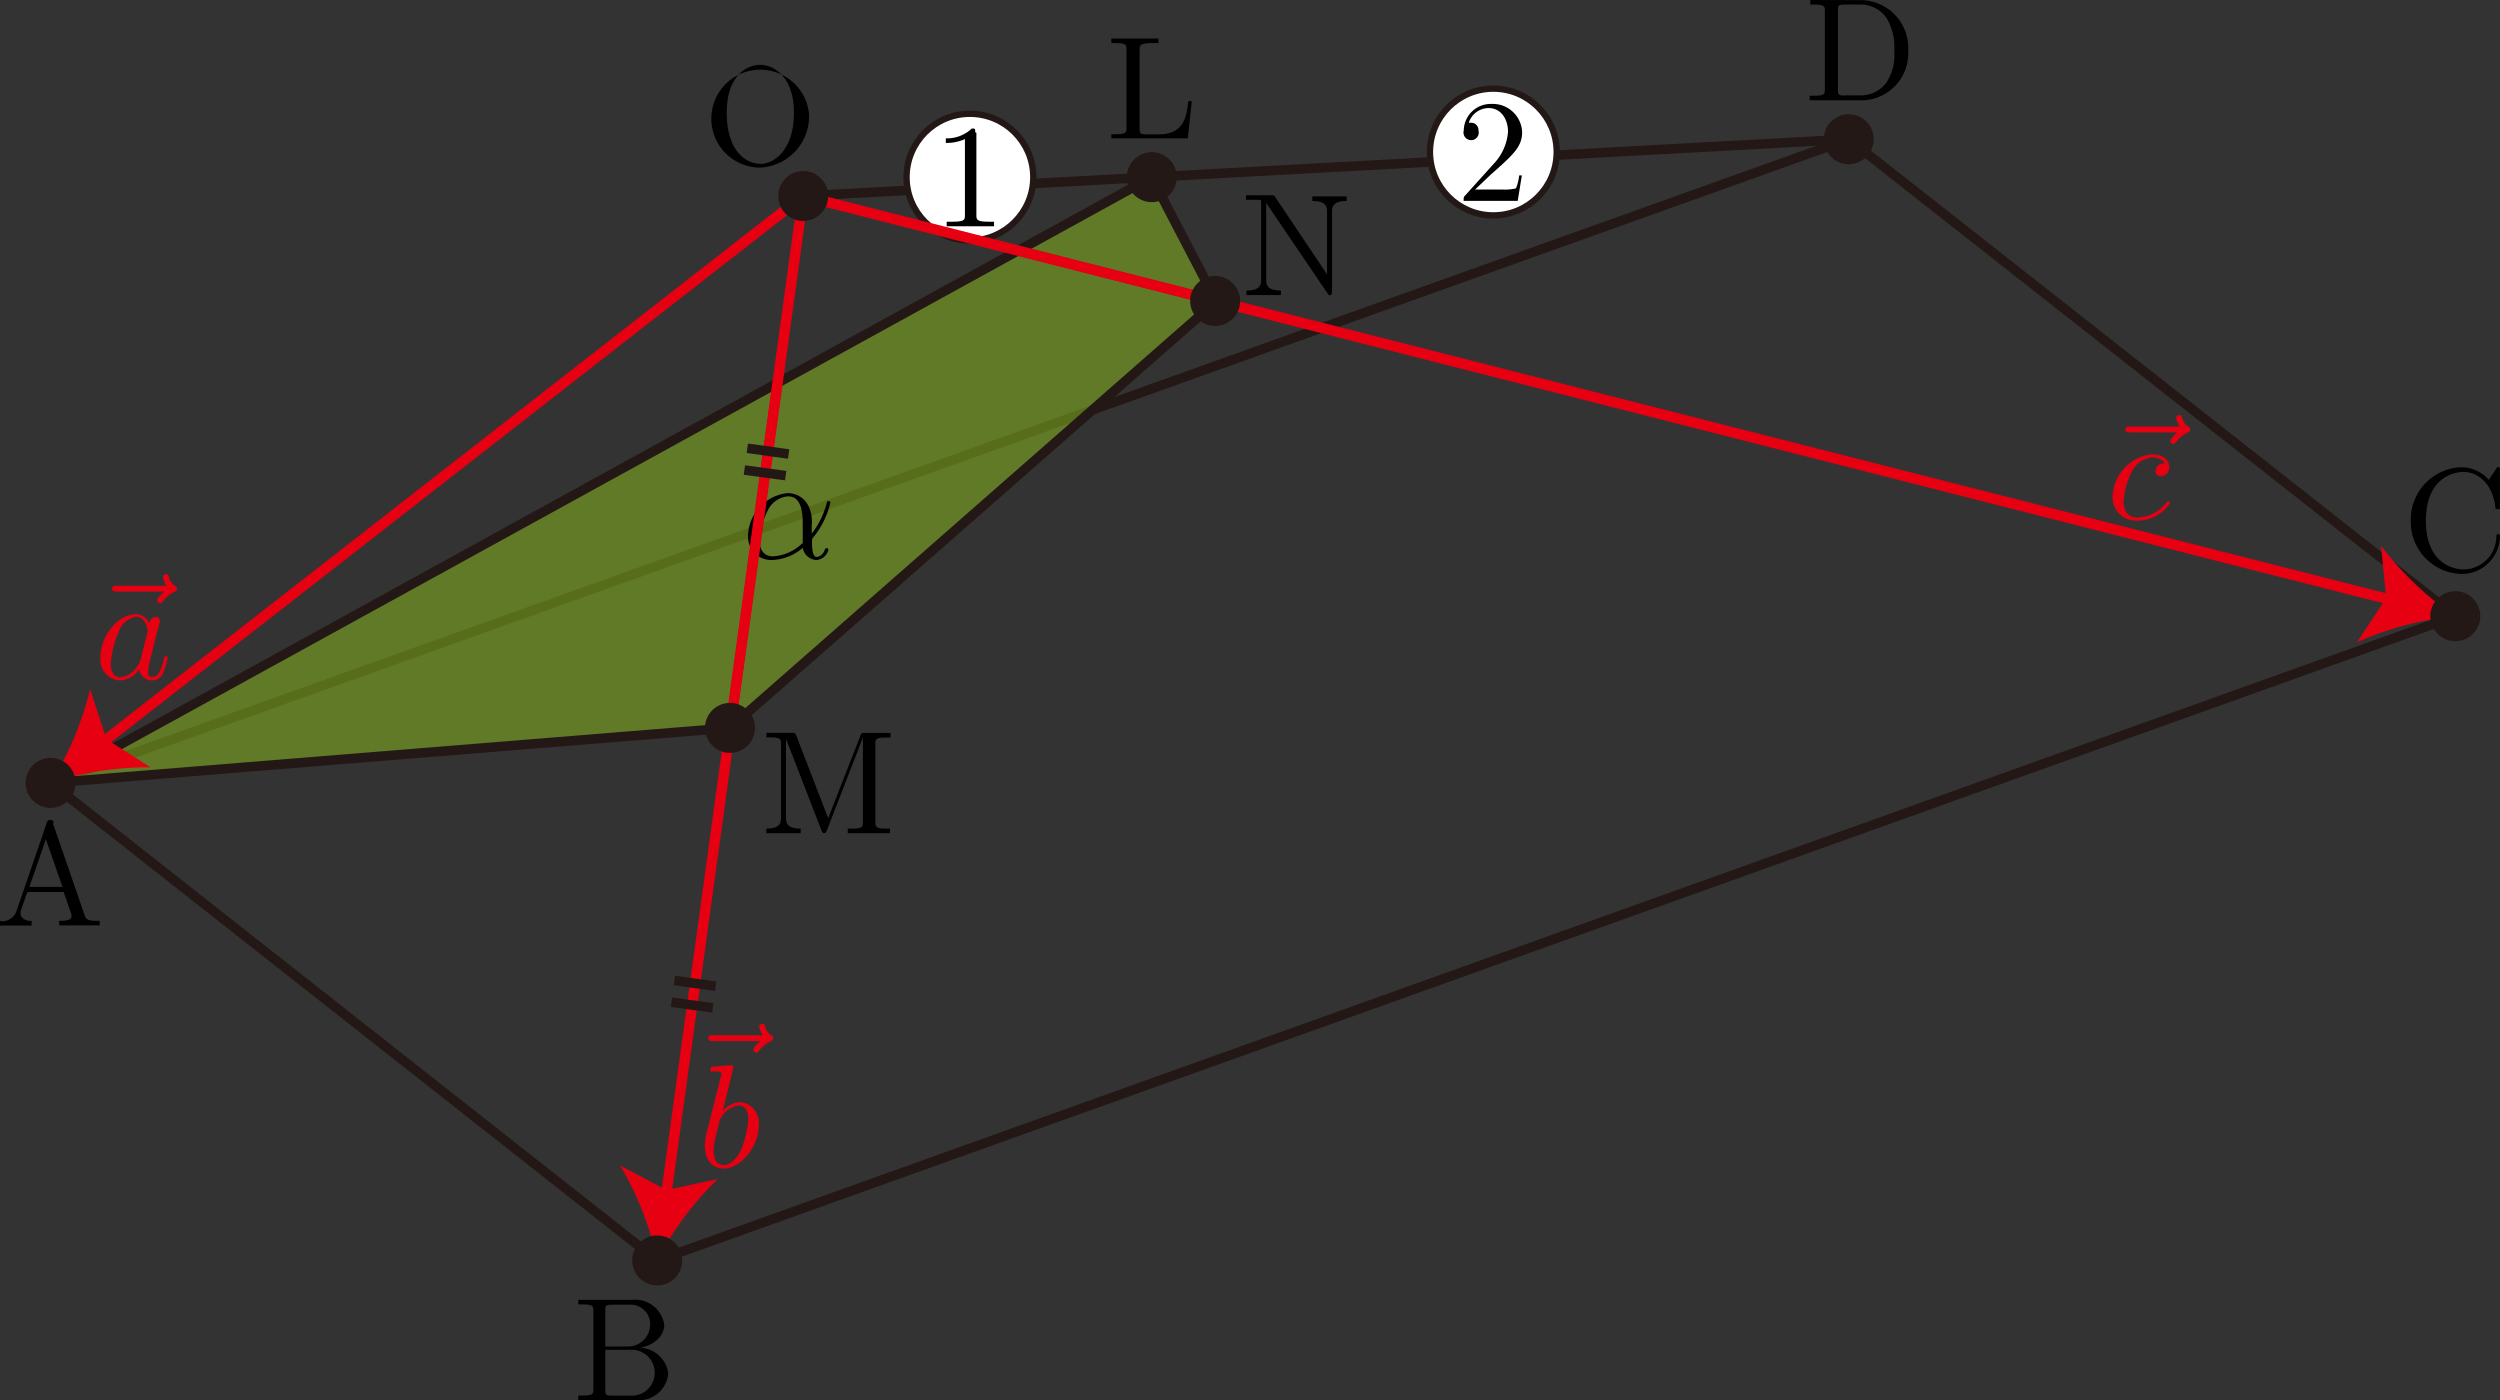 <svg id="第_問" data-name="第４問" xmlns="http://www.w3.org/2000/svg" viewBox="0 0 170.04 95.24"><rect x="0" y="0" width="170.04" height="95.24" fill="#333333" stroke="none"/><title>2011本2B</title><g id="_2B_4_02" data-name="2B_4_02"><polygon id="底面" points="125.74 9.47 167 41.91 44.7 85.73 3.44 53.25 125.74 9.47" fill="none" stroke="#231815" stroke-linejoin="bevel" stroke-width="0.65"/><g id="α"><polygon points="3.44 53.25 78.33 12.05 78.33 12.05 82.73 20.49 82.73 20.49 49.65 49.51 49.65 49.51 3.44 53.25 3.44 53.25" fill="#8fc31f" opacity="0.5"/><polygon id="α-2" data-name="α" points="3.44 53.25 78.33 12.05 78.33 12.05 82.73 20.49 82.73 20.49 49.65 49.51 49.65 49.51 3.44 53.25 3.44 53.25" fill="none" stroke="#231815" stroke-linejoin="bevel" stroke-width="0.65"/></g><g id="斜辺"><line x1="54.63" y1="13.33" x2="3.44" y2="53.25" fill="none" stroke="#231815" stroke-linejoin="bevel" stroke-width="0.65"/><line x1="54.63" y1="13.33" x2="44.7" y2="85.73" fill="none" stroke="#231815" stroke-linejoin="bevel" stroke-width="0.65"/><line x1="54.63" y1="13.33" x2="167" y2="41.91" fill="none" stroke="#231815" stroke-linejoin="bevel" stroke-width="0.65"/><line x1="54.63" y1="13.33" x2="125.74" y2="9.47" fill="none" stroke="#231815" stroke-linejoin="bevel" stroke-width="0.65"/></g><g id="OD"><circle cx="65.97" cy="12.05" r="4.31" fill="#fff" stroke="#231815" stroke-miterlimit="10" stroke-width="0.43"/><path d="M77,273.59c0-.24,0-.26-.23-.26A2.46,2.46,0,0,1,75,274v.31a3,3,0,0,0,1.3-.26v5.14c0,.36,0,.48-.92.48h-.32v.31c.35,0,1.21,0,1.61,0s1.26,0,1.61,0v-.31H78c-.89,0-.92-.11-.92-.48v-5.57" transform="translate(-10.67 -264.59)"/><circle cx="101.57" cy="10.34" r="4.31" fill="#fff" stroke="#231815" stroke-miterlimit="10" stroke-width="0.43"/><path d="M111,277.48l1.05-1c1.55-1.37,2.15-1.91,2.15-2.9a2,2,0,0,0-2.11-1.92,1.83,1.83,0,0,0-1.86,1.8.52.52,0,1,0,1,0,.5.5,0,0,0-.53-.52h-.13a1.43,1.43,0,0,1,1.34-1c.9,0,1.33.81,1.33,1.62a3.57,3.57,0,0,1-1,2.2l-1.91,2.12c-.11.11-.11.13-.11.37h3.68l.28-1.73H114a3.3,3.3,0,0,1-.22.88,3.2,3.2,0,0,1-.94.08H111" transform="translate(-10.67 -264.59)"/></g><path d="M65.9,300.18c0-1.56-.93-2.05-1.67-2.05A3,3,0,0,0,61.55,301a1.58,1.58,0,0,0,1.62,1.68,3.36,3.36,0,0,0,2.1-.83,1,1,0,0,0,.91.83.92.92,0,0,0,.84-.7.11.11,0,0,0-.12-.1c-.07,0-.1,0-.13.1-.18.49-.54.49-.56.49-.31,0-.31-.78-.31-1s0-.23.1-.35a5.75,5.75,0,0,0,1.15-2.35s0-.09-.12-.09-.1,0-.15.21a5.92,5.92,0,0,1-1,2v-.62Zm-.67,1.37a3.11,3.11,0,0,1-2,.88c-.6,0-.9-.45-.9-1.09a5.14,5.14,0,0,1,.58-2.07,1.68,1.68,0,0,1,1.36-.92c1,0,1,1.31,1,2.08,0,.37,0,.95,0,1.12" transform="translate(-10.67 -264.59)"/><g id="ベクトル"><line x1="54.63" y1="13.33" x2="6.81" y2="50.62" fill="none" stroke="#e60012" stroke-miterlimit="10" stroke-width="0.71"/><path d="M14.1,317.84a21.42,21.42,0,0,0,2.7-6.38l1.11,3.41,3,1.91A21.4,21.4,0,0,0,14.1,317.84Z" transform="translate(-10.67 -264.59)" fill="#e60012"/><line x1="54.63" y1="13.33" x2="45.28" y2="81.49" fill="none" stroke="#e60012" stroke-miterlimit="10" stroke-width="0.71"/><path d="M55.37,350.32a21.42,21.42,0,0,0-2.52-6.46L56,345.53l3.5-.75A21.4,21.4,0,0,0,55.37,350.32Z" transform="translate(-10.67 -264.59)" fill="#e60012"/><line x1="54.63" y1="13.33" x2="162.86" y2="40.86" fill="none" stroke="#e60012" stroke-miterlimit="10" stroke-width="0.71"/><path d="M177.67,306.51a21.42,21.42,0,0,0-6.7,1.77l2-3-.35-3.57A21.4,21.4,0,0,0,177.67,306.51Z" transform="translate(-10.67 -264.59)" fill="#e60012"/><path d="M21.83,304.83c-.14.13-.47.41-.47.59a.22.22,0,0,0,.2.2c.09,0,.14-.08.19-.13a2.22,2.22,0,0,1,.79-.65c.07,0,.17-.09.17-.21s-.07-.15-.14-.2a1,1,0,0,1-.41-.57c0-.09-.06-.22-.2-.22a.21.21,0,0,0-.2.21,1.44,1.44,0,0,0,.24.58H18.64c-.17,0-.35,0-.35.2s.18.2.35.2h3.19" transform="translate(-10.67 -264.59)" fill="#e60012"/><path d="M20.82,307a1,1,0,0,0-.92-.64c-1.17,0-2.4,1.46-2.4,2.92a1.41,1.41,0,0,0,1.33,1.59,1.68,1.68,0,0,0,1.3-.74.91.91,0,0,0,.91.74.83.83,0,0,0,.74-.54,5.32,5.32,0,0,0,.3-1c0-.1-.09-.1-.12-.1s-.11,0-.14.18c-.17.65-.35,1.23-.76,1.23s-.3-.26-.3-.46a2.53,2.53,0,0,1,.13-.73c.11-.42.13-.52.22-.9l.36-1.39a1.41,1.41,0,0,0,.07-.34.26.26,0,0,0-.29-.27.46.46,0,0,0-.42.44Zm-.65,2.58a.65.65,0,0,1-.2.37,1.54,1.54,0,0,1-1.13.71c-.5,0-.64-.55-.64-.94a7.27,7.27,0,0,1,.55-2.18,1.53,1.53,0,0,1,1.16-1c.65,0,.79.81.79.88a.87.87,0,0,1,0,.17l-.5,2" transform="translate(-10.67 -264.59)" fill="#e60012"/><path d="M62.38,335.4c-.14.13-.47.41-.47.59a.22.22,0,0,0,.2.2c.09,0,.14-.07.19-.13a2.28,2.28,0,0,1,.79-.65c.07,0,.17-.09.17-.21a.23.23,0,0,0-.14-.2,1,1,0,0,1-.41-.57c0-.09-.06-.22-.2-.22a.21.21,0,0,0-.2.21,1.47,1.47,0,0,0,.24.58H59.19c-.17,0-.35,0-.35.2s.18.2.35.2h3.19" transform="translate(-10.67 -264.59)" fill="#e60012"/><path d="M60.53,337.15s0-.11-.13-.11-1,.08-1.22.1c-.08,0-.19,0-.19.2s.09.12.24.12c.48,0,.5.07.5.17s-.09.4-.14.62l-.82,3.25a3.6,3.6,0,0,0-.16,1c0,1,.53,1.57,1.27,1.57,1.18,0,2.4-1.49,2.4-2.92A1.42,1.42,0,0,0,61,339.55a1.71,1.71,0,0,0-1.17.6l.74-3Zm-.94,3.77a.67.67,0,0,1,.15-.35,1.62,1.62,0,0,1,1.2-.79c.36,0,.63.3.63.93a7.07,7.07,0,0,1-.51,2.12c-.33.67-.79,1-1.18,1s-.67-.26-.67-1a3.46,3.46,0,0,1,.16-1l.22-.92" transform="translate(-10.67 -264.59)" fill="#e60012"/><path d="M158.76,294c-.14.13-.47.41-.47.59a.22.22,0,0,0,.2.2c.09,0,.14-.08.19-.13a2.22,2.22,0,0,1,.79-.65c.07,0,.17-.09.17-.21s-.07-.15-.14-.2a1,1,0,0,1-.41-.57c0-.09-.06-.22-.2-.22a.21.21,0,0,0-.2.21,1.43,1.43,0,0,0,.24.58h-3.36c-.17,0-.35,0-.35.2s.18.2.35.2h3.19" transform="translate(-10.67 -264.59)" fill="#e60012"/><path d="M157.9,296.11a.55.55,0,0,0-.62.52.34.34,0,0,0,.37.35.59.59,0,0,0,.56-.64c0-.49-.47-.85-1.18-.85a3,3,0,0,0-2.67,2.83A1.58,1.58,0,0,0,156,300a2.65,2.65,0,0,0,2.26-1.18.14.14,0,0,0-.12-.13c-.05,0-.07,0-.13.1a2.6,2.6,0,0,1-2,1c-.63,0-.9-.49-.9-1.09a5.21,5.21,0,0,1,.54-2,1.75,1.75,0,0,1,1.41-1,1,1,0,0,1,.86.4" transform="translate(-10.67 -264.59)" fill="#e60012"/></g><g id="点"><circle cx="54.63" cy="13.33" r="1.7" fill="#231815"/><path d="M65.7,272.39a3.33,3.33,0,1,0-3.32,3.6,3.5,3.5,0,0,0,3.32-3.6Zm-3.31,3.34c-1,0-2.29-.88-2.29-3.48S61.55,269,62.38,269s2.29.71,2.29,3.26-1.37,3.48-2.28,3.48" transform="translate(-10.67 -264.59)"/><circle cx="3.44" cy="53.25" r="1.7" fill="#231815"/><path d="M14.32,320.56c0-.13-.07-.2-.23-.2s-.19.06-.24.2l-2.06,6a1,1,0,0,1-1.12.67v.31l1,0,1.15,0v-.31c-.5,0-.75-.25-.75-.51a.65.65,0,0,1,0-.15l.46-1.31H15l.53,1.52a.74.74,0,0,1,0,.14c0,.3-.56.3-.83.3v.31c.36,0,1.06,0,1.44,0l1.31,0v-.31h-.18c-.6,0-.74-.07-.85-.4l-2.15-6.23Zm-.53,1.11,1.13,3.24H12.67l1.12-3.24" transform="translate(-10.67 -264.59)"/><circle cx="44.7" cy="85.73" r="1.7" fill="#231815"/><path d="M51.84,356.18v-2.45c0-.33,0-.4.49-.4h1.24a1.32,1.32,0,0,1,1.32,1.37,1.5,1.5,0,0,1-1.6,1.47Zm2.35.09c1-.19,1.66-.83,1.66-1.57A2,2,0,0,0,53.64,353H50v.31h.24c.77,0,.79.11.79.47v5.26c0,.36,0,.47-.79.47H50v.31H53.9A2,2,0,0,0,56.12,358a2,2,0,0,0-1.92-1.74Zm-.62,3.25H52.33c-.47,0-.49-.07-.49-.4V356.4h1.87a1.56,1.56,0,0,1-.14,3.12" transform="translate(-10.67 -264.59)"/><circle cx="167" cy="41.91" r="1.7" fill="#231815"/><path d="M174.64,300a3.55,3.55,0,0,0,3.47,3.63,2.61,2.61,0,0,0,2.6-2.54c0-.1,0-.17-.13-.17s-.11.06-.12.16a2.25,2.25,0,0,1-2.23,2.24c-.61,0-2.56-.34-2.56-3.31s1.94-3.32,2.55-3.32c1.09,0,2,.91,2.17,2.36,0,.14,0,.17.16.17s.16,0,.16-.24v-2.37c0-.17,0-.24-.11-.24s-.08,0-.16.12l-.5.74a2.44,2.44,0,0,0-1.83-.86,3.56,3.56,0,0,0-3.47,3.62" transform="translate(-10.67 -264.59)"/><circle cx="125.74" cy="9.47" r="1.7" fill="#231815"/><path d="M133.8,264.59v.31H134c.77,0,.79.11.79.47v5.26c0,.36,0,.47-.79.47h-.24v.31h3.65a3.2,3.2,0,0,0,3.05-3.35,3.27,3.27,0,0,0-3.05-3.46Zm2.37,6.5c-.47,0-.49-.07-.49-.4V265.3c0-.33,0-.4.49-.4h1a2.14,2.14,0,0,1,1.82.92,3.86,3.86,0,0,1,.52,2.22,3.42,3.42,0,0,1-.55,2.19,2.18,2.18,0,0,1-1.78.85h-1" transform="translate(-10.67 -264.59)"/><circle cx="78.34" cy="12.05" r="1.7" fill="#231815"/><path d="M91.74,271.47h-.25c-.11,1-.25,2.26-2,2.26h-.82c-.47,0-.49-.07-.49-.4V268c0-.34,0-.48.95-.48h.33v-.31c-.36,0-1.27,0-1.68,0s-1.17,0-1.52,0v.31h.24c.77,0,.79.11.79.47v5.26c0,.36,0,.47-.79.47h-.24V274h5.2l.28-2.58" transform="translate(-10.67 -264.59)"/><circle cx="49.65" cy="49.51" r="1.7" fill="#231815"/><path d="M64.84,314.65c-.09-.22-.12-.22-.35-.22H62.8v.31H63c.77,0,.79.11.79.47v5c0,.27,0,.74-1,.74v.31l1.17,0,1.17,0v-.31c-1,0-1-.47-1-.74v-5.37h0l2.4,6.2c.05.13.1.22.2.22s.14-.08.18-.19l2.45-6.31h0v5.72c0,.36,0,.47-.79.47h-.24v.31c.37,0,1,0,1.44,0s1.06,0,1.43,0v-.31H71c-.77,0-.79-.11-.79-.47v-5.26c0-.36,0-.47.79-.47h.24v-.31H69.52c-.26,0-.26,0-.33.19L67,320.24l-2.16-5.59" transform="translate(-10.67 -264.59)"/><circle cx="82.65" cy="20.47" r="1.7" fill="#231815"/><path d="M97.41,278c-.09-.12-.1-.13-.29-.13h-1.7v.31h.29l.5,0c.23,0,.24,0,.24.23v5.2c0,.27,0,.74-1,.74v.31l1.17,0,1.17,0v-.31c-1,0-1-.47-1-.74v-5.19a.5.5,0,0,1,.1.12l4.07,6c.09.12.1.13.17.13s.14-.07.14-.26V279c0-.27,0-.74,1-.74v-.31l-1.17,0-1.17,0v.31c1,0,1,.47,1,.74v4.25L97.41,278" transform="translate(-10.67 -264.59)"/></g><g id="OB"><g id="等しい"><line x1="45.67" y1="68.17" x2="48.48" y2="68.55" fill="none" stroke="#231815" stroke-miterlimit="10" stroke-width="0.65"/><line x1="45.87" y1="66.69" x2="48.68" y2="67.08" fill="none" stroke="#231815" stroke-miterlimit="10" stroke-width="0.65"/></g><g id="等しい-2" data-name="等しい"><line x1="50.63" y1="31.97" x2="53.44" y2="32.35" fill="none" stroke="#231815" stroke-miterlimit="10" stroke-width="0.65"/><line x1="50.83" y1="30.49" x2="53.64" y2="30.88" fill="none" stroke="#231815" stroke-miterlimit="10" stroke-width="0.65"/></g></g></g></svg>